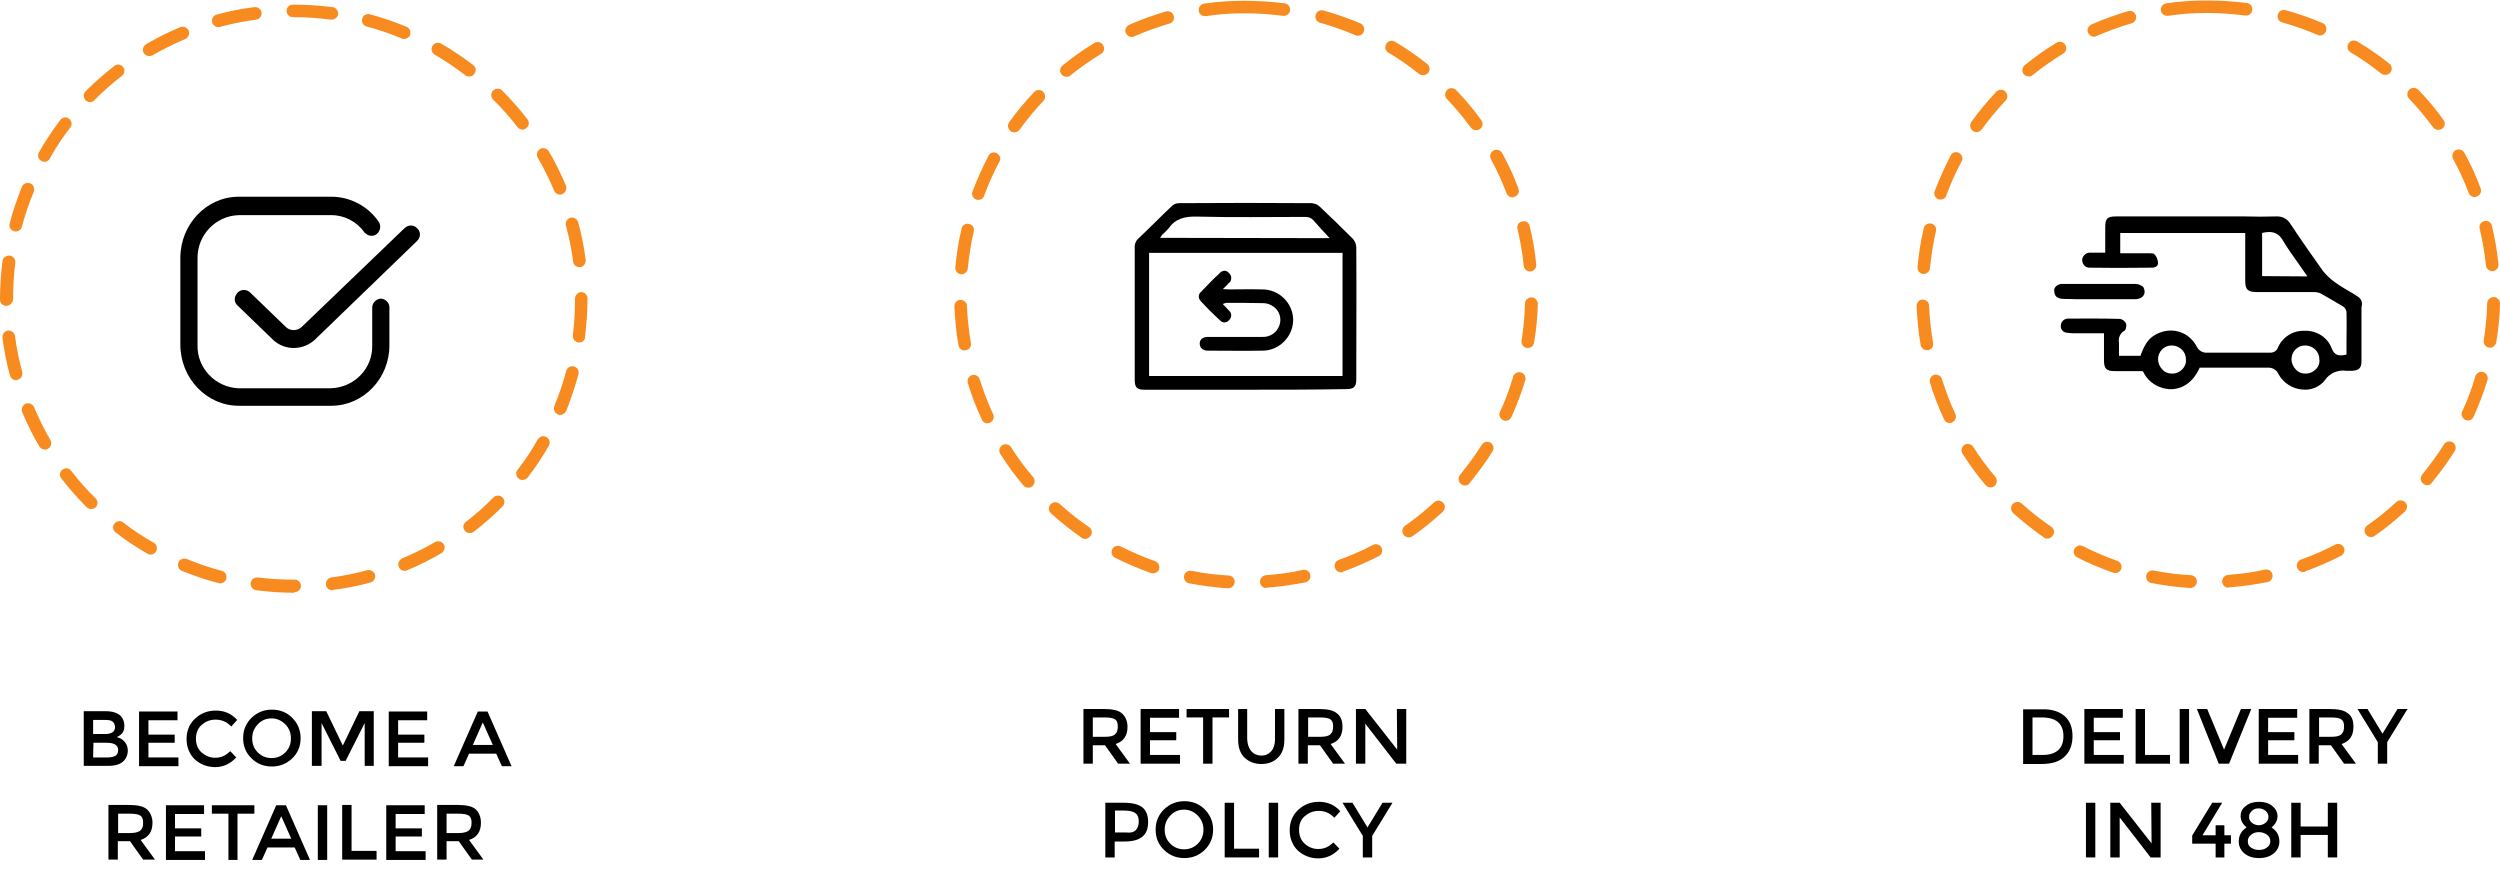 <?xml version="1.0" encoding="utf-8"?>
<!-- Generator: Adobe Illustrator 25.2.3, SVG Export Plug-In . SVG Version: 6.00 Build 0)  -->
<svg version="1.1" id="Livello_1" xmlns="http://www.w3.org/2000/svg" xmlns:xlink="http://www.w3.org/1999/xlink" x="0px" y="0px"
	 viewBox="0 0 800 279.9" style="enable-background:new 0 0 800 279.9;" xml:space="preserve">
<style type="text/css">
	.st0{fill:none;}
	.st1{fill:#F78B1F;}
</style>
<g id="Raggruppa_694" transform="translate(-264 -3670.319)">
	<g>
		<g id="Raggruppa_412" transform="translate(720.31 3752.93)">
			<g id="Tracciato_253">
				<path d="M-57.9,42.1c-10.7,0-21.5,0-32.1,0c-2.5,0-3.2-0.7-3.2-3.2c0-14,0-28.1,0-42.1c-0.1-1.3,0.4-2.5,1.4-3.3
					c3.5-3.3,6.9-6.8,10.4-10.1c0.7-0.7,1.5-1,2.5-1c14-0.1,28.2-0.1,42.3,0c1,0.1,1.9,0.4,2.6,1.1c3.6,3.4,7.1,6.8,10.6,10.3
					c0.7,0.8,1,1.6,1.1,2.6c0.1,14.1,0,28.4,0,42.5c0,2.2-0.8,3-3.1,3C-36.2,42.1-47,42.1-57.9,42.1z M-26.7-1.7h-61.9v39.4h61.9
					C-26.7,37.7-26.7-1.7-26.7-1.7z M-30.8-6.4c-1.8-1.9-3.5-3.7-5.2-5.7c-0.7-0.8-1.6-1.1-2.6-1.1c-11.5,0-23.1,0.2-34.6-0.1
					c-3.7-0.1-6.9,0.5-9.1,3.7c-0.7,0.8-1.3,1.4-2,2c-0.3,0.3-0.5,0.8-0.8,1.1L-30.8-6.4z"/>
			</g>
			<g id="Tracciato_254">
				<path d="M-65,14.7c0.8,0.8,1.3,1.4,2,2.1c0.9,0.8,0.9,2.2,0,3l0,0c-0.7,0.9-1.9,1-2.7,0.3c-0.1-0.1-0.1-0.1-0.2-0.2
					c-2.2-2-4.3-4.1-6.2-6.2c-0.8-0.8-0.8-2.1,0-2.8c0,0,0,0,0.1-0.1c2-2.1,3.9-4.1,6-6c0.7-0.9,2-1,2.7-0.3
					c0.1,0.1,0.2,0.2,0.3,0.3c0.9,0.8,0.9,2.2,0.1,3.1L-63,7.8c-0.5,0.7-1.2,1.3-2,2.1c0.8,0,1.2,0.1,1.8,0.1c3.6,0,7.1-0.1,10.7,0
					c5.4-0.1,9.9,4.3,10,9.6s-4.3,9.9-9.6,10h-0.1c-5.9,0.1-11.7,0-17.6,0c-1.6,0-2.6-0.9-2.6-2.3c0-1.3,1-2.1,2.6-2.1
					c5.8,0,11.6,0,17.5,0c2.4,0.1,4.6-1.4,5.4-3.7c0.8-2.2,0-4.7-1.9-6c-1-0.7-2.1-1.1-3.2-1.1c-3.9-0.1-8-0.1-11.9-0.1
					C-64.7,14.5-64.9,14.6-65,14.7z"/>
			</g>
		</g>
		<g id="Ellisse_19-2" transform="translate(413 34.68)">
			<g>
				<ellipse class="st0" cx="249.7" cy="3729.9" rx="93.4" ry="94.2"/>
			</g>
			<g>
				<path class="st1" d="M244,3823.9c0,0-0.1,0-0.1,0c-4.2-0.3-8.3-0.8-12.4-1.6c-1.1-0.2-1.8-1.3-1.6-2.4c0.2-1.1,1.3-1.8,2.4-1.6
					c3.9,0.8,7.9,1.3,11.9,1.5c1.1,0.1,2,1,1.9,2.2C246,3823,245.1,3823.9,244,3823.9z M256.2,3823.8c-1.1,0-1.9-0.8-2-1.9
					c-0.1-1.1,0.8-2.1,1.9-2.2c4-0.3,8-0.8,11.8-1.7c1.1-0.2,2.2,0.5,2.4,1.6c0.2,1.1-0.5,2.2-1.6,2.4c-4.1,0.8-8.2,1.4-12.4,1.7
					C256.3,3823.8,256.3,3823.8,256.2,3823.8z M220,3819.1c-0.2,0-0.4,0-0.7-0.1c-3.9-1.4-7.8-3-11.5-4.9c-1-0.5-1.4-1.7-0.9-2.7
					c0.5-1,1.7-1.4,2.7-0.9c3.6,1.8,7.3,3.4,11,4.7c1.1,0.4,1.6,1.5,1.3,2.6C221.7,3818.5,220.9,3819.1,220,3819.1z M280.1,3818.8
					c-0.8,0-1.6-0.5-1.9-1.4c-0.4-1.1,0.2-2.2,1.2-2.6c3.7-1.3,7.4-2.9,11-4.8c1-0.5,2.2-0.1,2.7,0.9c0.5,1,0.1,2.2-0.9,2.7
					c-3.7,1.9-7.6,3.6-11.5,5C280.6,3818.8,280.4,3818.8,280.1,3818.8z M198.2,3808.1c-0.4,0-0.8-0.1-1.1-0.4
					c-3.4-2.4-6.7-5-9.8-7.8c-0.8-0.8-0.9-2-0.1-2.9c0.8-0.8,2-0.9,2.9-0.1c3,2.7,6.1,5.2,9.4,7.4c0.9,0.6,1.2,1.9,0.5,2.8
					C199.5,3807.7,198.9,3808.1,198.2,3808.1z M301.8,3807.6c-0.6,0-1.3-0.3-1.7-0.9c-0.6-0.9-0.4-2.2,0.5-2.8
					c3.3-2.3,6.4-4.8,9.3-7.5c0.8-0.8,2.1-0.7,2.9,0.1c0.8,0.8,0.7,2.1-0.1,2.9c-3.1,2.8-6.3,5.5-9.7,7.8
					C302.7,3807.5,302.2,3807.6,301.8,3807.6z M180.1,3791.7c-0.6,0-1.1-0.2-1.6-0.7c-2.7-3.2-5.2-6.6-7.4-10.1
					c-0.6-0.9-0.3-2.2,0.6-2.8c0.9-0.6,2.2-0.3,2.8,0.6c2.1,3.3,4.5,6.6,7.1,9.6c0.7,0.9,0.6,2.1-0.2,2.9
					C181.1,3791.5,180.6,3791.7,180.1,3791.7z M319.8,3791c-0.5,0-0.9-0.2-1.3-0.5c-0.9-0.7-1-2-0.3-2.9c2.5-3.1,4.9-6.3,7-9.7
					c0.6-0.9,1.8-1.2,2.8-0.6c0.9,0.6,1.2,1.9,0.6,2.8c-2.2,3.5-4.7,6.9-7.3,10.1C321,3790.8,320.4,3791,319.8,3791z M167,3771.1
					c-0.8,0-1.5-0.4-1.8-1.2c-1.8-3.8-3.3-7.7-4.5-11.7c-0.3-1.1,0.3-2.2,1.3-2.5c1.1-0.3,2.2,0.3,2.5,1.3c1.2,3.8,2.6,7.5,4.3,11.2
					c0.5,1,0,2.2-1,2.7C167.5,3771,167.2,3771.1,167,3771.1z M332.8,3770.3c-0.3,0-0.6-0.1-0.8-0.2c-1-0.5-1.5-1.7-1-2.7
					c1.7-3.6,3.1-7.4,4.2-11.2c0.3-1.1,1.5-1.7,2.5-1.4c1.1,0.3,1.7,1.5,1.4,2.5c-1.2,4-2.7,7.9-4.4,11.7
					C334.3,3769.9,333.6,3770.3,332.8,3770.3z M159.7,3747.8c-1,0-1.8-0.7-2-1.7c-0.7-4.1-1.1-8.3-1.3-12.4c0-1.1,0.8-2.1,1.9-2.1
					c1.1,0,2.1,0.8,2.1,1.9c0.2,4,0.6,8,1.3,11.9c0.2,1.1-0.6,2.2-1.7,2.3C159.9,3747.8,159.8,3747.8,159.7,3747.8z M339.9,3747
					c-0.1,0-0.2,0-0.3,0c-1.1-0.2-1.9-1.2-1.7-2.3c0.6-3.9,1-7.9,1.1-11.9c0-1.1,0.9-2,2.1-2c1.1,0,2,1,2,2.1
					c-0.1,4.2-0.5,8.4-1.2,12.4C341.7,3746.3,340.9,3747,339.9,3747z M158.7,3723.4c-0.1,0-0.1,0-0.2,0c-1.1-0.1-1.9-1.1-1.8-2.2
					c0.4-4.2,1-8.3,2-12.4c0.2-1.1,1.3-1.8,2.4-1.5c1.1,0.2,1.8,1.3,1.5,2.4c-0.9,3.9-1.5,7.8-1.9,11.8
					C160.6,3722.6,159.7,3723.4,158.7,3723.4z M340.6,3722.5c-1,0-1.9-0.8-2-1.8c-0.4-4-1.1-7.9-2-11.8c-0.3-1.1,0.4-2.2,1.5-2.4
					c1.1-0.3,2.2,0.4,2.4,1.5c1,4,1.7,8.2,2.1,12.3c0.1,1.1-0.7,2.1-1.8,2.2C340.8,3722.5,340.7,3722.5,340.6,3722.5z M164.1,3699.6
					c-0.2,0-0.5,0-0.7-0.1c-1.1-0.4-1.6-1.6-1.2-2.6c1.5-3.9,3.2-7.7,5.1-11.4c0.5-1,1.8-1.4,2.7-0.8c1,0.5,1.4,1.8,0.8,2.7
					c-1.9,3.5-3.5,7.2-4.9,10.9C165.7,3699.1,164.9,3699.6,164.1,3699.6z M335,3698.8c-0.8,0-1.6-0.5-1.9-1.3
					c-1.4-3.7-3.1-7.4-5-10.9c-0.5-1-0.2-2.2,0.8-2.8c1-0.5,2.2-0.2,2.8,0.8c2,3.7,3.8,7.5,5.2,11.4c0.4,1-0.1,2.2-1.2,2.6
					C335.5,3698.7,335.2,3698.8,335,3698.8z M175.6,3678c-0.4,0-0.8-0.1-1.2-0.4c-0.9-0.7-1.1-1.9-0.5-2.8c2.4-3.4,5.1-6.6,8-9.7
					c0.8-0.8,2.1-0.9,2.9-0.1c0.8,0.8,0.9,2.1,0.1,2.9c-2.7,2.9-5.3,6-7.6,9.2C176.9,3677.7,176.2,3678,175.6,3678z M323.3,3677.3
					c-0.6,0-1.2-0.3-1.6-0.8c-2.4-3.2-4.9-6.3-7.7-9.2c-0.8-0.8-0.7-2.1,0.1-2.9c0.8-0.8,2.1-0.7,2.9,0.1c2.9,3,5.6,6.2,8,9.6
					c0.7,0.9,0.5,2.2-0.4,2.8C324.2,3677.2,323.7,3677.3,323.3,3677.3z M192.3,3660.2c-0.6,0-1.2-0.3-1.6-0.7
					c-0.7-0.9-0.6-2.1,0.3-2.9c3.2-2.6,6.7-5.1,10.2-7.2c1-0.6,2.2-0.3,2.8,0.7c0.6,1,0.3,2.2-0.7,2.8c-3.4,2.1-6.7,4.4-9.8,6.9
					C193.2,3660.1,192.8,3660.2,192.3,3660.2z M306.4,3659.7c-0.4,0-0.9-0.1-1.3-0.4c-3.1-2.5-6.4-4.8-9.8-6.8
					c-1-0.6-1.3-1.8-0.7-2.8c0.6-1,1.8-1.3,2.8-0.7c3.6,2.1,7,4.5,10.3,7.1c0.9,0.7,1,2,0.3,2.9
					C307.6,3659.4,307,3659.7,306.4,3659.7z M213.2,3647.5c-0.8,0-1.5-0.5-1.9-1.2c-0.5-1,0-2.2,1-2.7c3.8-1.7,7.8-3.1,11.8-4.3
					c1.1-0.3,2.2,0.3,2.5,1.4c0.3,1.1-0.3,2.2-1.4,2.5c-3.8,1.1-7.6,2.5-11.3,4.1C213.7,3647.4,213.4,3647.5,213.2,3647.5z
					 M285.5,3647.1c-0.3,0-0.5-0.1-0.8-0.2c-3.7-1.6-7.5-2.9-11.3-4c-1.1-0.3-1.7-1.4-1.4-2.5c0.3-1.1,1.4-1.7,2.5-1.4
					c4,1.1,8,2.5,11.8,4.1c1,0.4,1.5,1.6,1.1,2.7C287,3646.7,286.2,3647.1,285.5,3647.1z M236.6,3640.8c-1,0-1.9-0.7-2-1.7
					c-0.2-1.1,0.6-2.1,1.7-2.3c4.1-0.6,8.3-0.9,12.5-0.9c0.1,0,0.3,0,0.4,0c0.1,0,0.3,0,0.4,0c4.2,0,8.4,0.3,12.5,0.8
					c1.1,0.1,1.9,1.2,1.7,2.3c-0.1,1.1-1.2,1.9-2.3,1.7c-3.9-0.5-7.9-0.8-11.9-0.8c-0.1,0-0.3,0-0.4,0c-0.1,0-0.3,0-0.4,0
					c-4,0-8,0.3-11.9,0.9C236.8,3640.8,236.7,3640.8,236.6,3640.8z"/>
			</g>
		</g>
	</g>
	<g>
		<g id="Raggruppa_414" transform="translate(1090.275 3756.173)">
			<g id="Tracciato_256">
				<path d="M-72.2,8.8l-0.4-0.3c-2.2-1.3-4.5-2.6-6.6-4.1c-1.4-1-2.6-2.2-3.7-3.5c-3.4-4.8-7-9.9-10.5-15.2
					c-0.9-1.5-2.6-2.4-4.4-2.3c-3.4,0.1-6.8,0.1-10.1,0c-1.3,0-2.7,0-4.1,0h-10c-9,0-18.1,0-27.1,0c-2.9,0-3.5,0.7-3.5,3.5
					c0,1.6,0,3.3,0,5V-5h-0.7c-0.5,0-1,0-1.4,0c-1,0-2,0-2.9,0c-0.7,0-1.3,0.3-1.8,0.9c-0.9,1-0.7,2.5,0.3,3.4
					c0.4,0.3,0.9,0.5,1.3,0.5c5.9,0.1,12.4,0.1,20.2,0c0.5,0,1.1-0.2,1.5-0.5c0.3-0.3,0.4-0.7,0.4-1.1c-0.1-1.1-0.5-2.1-1.3-2.8
					c-0.1-0.2-1.1-0.2-1.5-0.2h-0.3c-2,0-4.1,0-6,0c-0.8,0-1.5,0-2.3,0h-0.7v-6.5h40v2.8c0,1.2,0,2.5,0,3.7c0,2.8,0,5.8,0,8.8
					c0,2.8,0.8,3.6,3.6,3.6c2.2,0,4.3,0,6.5,0c3.9,0,7.9,0,11.8,0c1,0,1.9,0.2,2.7,0.7c2.2,1.2,4.4,2.6,6.5,3.8
					c0.7,0.3,1.1,1,1.3,1.8c0.1,3.4,0,6.9,0,10.2c0,1,0,2,0,3v0.5l-0.4,0.1c-2.1,0.4-3.4,0.2-4.3-2c-1.3-3.6-4.9-5.9-8.8-5.7H-89
					c-3.6-0.1-7,2.1-8.4,5.5c-0.4,1.1-1.6,1.6-2.7,1.5h-2.9c-5.6,0-11.4,0-17.1,0c-1.3,0.1-2.6-0.7-3.2-1.9
					c-1.2-2.3-3.2-4.1-5.7-4.8c-2.6-0.8-5.5-0.3-7.8,1.1c-2.4,1.4-3.4,3.7-4.4,6.2l-0.1,0.4h-6.9v-1.6c0-0.8,0-1.4,0-2.1
					c0-0.2,0-0.4,0-0.5c-0.3-1.5,0.4-3.2,1.9-3.9c0.4-0.7,0.5-1.3,0.4-2.1c-0.3-0.8-1-1.4-1.9-1.6c-6.1-0.2-12.3-0.1-16.9-0.1
					c-1.2,0.1-2.1,1.1-2.1,2.2l0,0c-0.2,1.1,0.7,2.2,1.8,2.3c0.7,0.1,1.4,0.2,2.2,0.2h0.1c2.1,0,4.3,0,6.5,0h3.2V24
					c0,1.9,0,3.6,0,5.5c0,2.6,0.8,3.4,3.4,3.4c2.1,0,4.2,0,6.1,0h2.6h0.3l0.2,0.3c1.6,3.4,5.2,5.5,8.9,5.5c3.9-0.1,7.1-2.5,9-6.6
					l0.1-0.3h0.4c1.9,0,3.7,0,5.5,0c5.2,0,10.5,0,15.8,0h0.1c1.4-0.1,2.9,0.7,3.4,2c1.5,2.8,4.5,4.8,7.7,5c2.7,0.3,5.5-0.8,7.2-3
					c1.5-2.3,4.3-3.4,6.9-3c0.5,0,1.1,0,1.8,0c2.2-0.1,3-0.9,3-3.1c0-2.6,0-5.3,0-7.9c0-3.1,0-6.4,0-9.4
					C-70.1,10.8-70.8,9.5-72.2,8.8z M-102.4,2.5v-13.8l0.4-0.1c2.1-0.4,4.5-0.5,6.2,2.4c1.4,2.5,3.2,4.8,4.9,7.3
					c0.8,1.1,1.5,2.2,2.3,3.3l0.7,1L-102.4,2.5z M-127.9,32.3c-0.9,0.9-2,1.4-3.2,1.4h-0.1c-1.2,0-2.3-0.4-3.1-1.3
					c-0.9-0.9-1.4-2.1-1.4-3.3c0-2.4,1.9-4.4,4.3-4.4h0.1l0,0c2.4,0,4.5,1.9,4.5,4.3C-126.6,30.3-127.1,31.4-127.9,32.3L-127.9,32.3
					z M-85.2,32.3c-0.9,0.9-2,1.4-3.2,1.4h-0.1c-1.2,0-2.3-0.4-3.1-1.3c-0.9-0.9-1.4-2.1-1.4-3.3c0-2.4,1.9-4.4,4.3-4.4h0.1l0,0
					c2.4,0,4.5,1.9,4.5,4.3C-83.9,30.3-84.3,31.4-85.2,32.3L-85.2,32.3z"/>
			</g>
			<g id="Tracciato_257">
				<path d="M-158,9.9h6.8c2.6,0,5.3,0,8,0c2,0,3.2-1,3.2-2.4c0-0.5-0.2-1.2-0.5-1.6C-141.2,5.4-142,5-143,5c-7.8,0-15.6,0-23,0
					c-0.9-0.1-1.8,0.2-2.4,0.8c-0.4,0.4-0.7,1.1-0.5,1.6c0,1.6,1.1,2.4,3.1,2.4C-163.4,9.9-160.6,9.9-158,9.9z"/>
			</g>
		</g>
		<g id="Ellisse_18-2" transform="translate(796 34.68)">
			<g>
				<ellipse class="st0" cx="174.6" cy="3729.8" rx="93.4" ry="94.2"/>
			</g>
			<g>
				<path class="st1" d="M168.9,3823.8c0,0-0.1,0-0.1,0c-4.2-0.3-8.3-0.8-12.4-1.6c-1.1-0.2-1.8-1.3-1.6-2.4
					c0.2-1.1,1.3-1.8,2.4-1.6c3.9,0.8,7.9,1.3,11.9,1.5c1.1,0.1,2,1,1.9,2.2C170.9,3822.9,170,3823.8,168.9,3823.8z M181.1,3823.7
					c-1.1,0-1.9-0.8-2-1.9c-0.1-1.1,0.8-2.1,1.9-2.2c4-0.3,8-0.8,11.8-1.7c1.1-0.2,2.2,0.5,2.4,1.6s-0.5,2.2-1.6,2.4
					c-4.1,0.8-8.2,1.4-12.4,1.7C181.2,3823.7,181.2,3823.7,181.1,3823.7z M144.9,3819c-0.2,0-0.4,0-0.7-0.1c-3.9-1.4-7.8-3-11.5-4.9
					c-1-0.5-1.4-1.7-0.9-2.7c0.5-1,1.7-1.4,2.7-0.9c3.6,1.8,7.3,3.4,11,4.7c1.1,0.4,1.6,1.5,1.3,2.6
					C146.6,3818.4,145.8,3819,144.9,3819z M205,3818.7c-0.8,0-1.6-0.5-1.9-1.4c-0.4-1.1,0.2-2.2,1.2-2.6c3.7-1.3,7.4-2.9,11-4.8
					c1-0.5,2.2-0.1,2.7,0.9c0.5,1,0.1,2.2-0.9,2.7c-3.7,1.9-7.6,3.6-11.5,5C205.5,3818.7,205.3,3818.7,205,3818.7z M123.1,3808
					c-0.4,0-0.8-0.1-1.1-0.4c-3.4-2.4-6.7-5-9.8-7.8c-0.8-0.8-0.9-2-0.1-2.9c0.8-0.8,2-0.9,2.9-0.1c3,2.7,6.1,5.2,9.4,7.4
					c0.9,0.6,1.2,1.9,0.5,2.8C124.4,3807.7,123.8,3808,123.1,3808z M226.7,3807.5c-0.6,0-1.3-0.3-1.7-0.9c-0.6-0.9-0.4-2.2,0.5-2.8
					c3.3-2.3,6.4-4.8,9.3-7.5c0.8-0.8,2.1-0.7,2.9,0.1c0.8,0.8,0.7,2.1-0.1,2.9c-3.1,2.8-6.3,5.5-9.7,7.8
					C227.6,3807.4,227.1,3807.5,226.7,3807.5z M105,3791.6c-0.6,0-1.1-0.2-1.6-0.7c-2.7-3.2-5.2-6.6-7.4-10.1
					c-0.6-0.9-0.3-2.2,0.6-2.8c0.9-0.6,2.2-0.3,2.8,0.6c2.1,3.3,4.5,6.6,7.1,9.6c0.7,0.9,0.6,2.1-0.2,2.9
					C106,3791.4,105.5,3791.6,105,3791.6z M244.7,3790.9c-0.5,0-0.9-0.2-1.3-0.5c-0.9-0.7-1-2-0.3-2.9c2.5-3.1,4.9-6.3,7-9.7
					c0.6-0.9,1.8-1.2,2.8-0.6c0.9,0.6,1.2,1.9,0.6,2.8c-2.2,3.5-4.7,6.9-7.3,10.1C245.9,3790.7,245.3,3790.9,244.7,3790.9z
					 M91.9,3771c-0.8,0-1.5-0.4-1.8-1.2c-1.8-3.8-3.3-7.7-4.5-11.7c-0.3-1.1,0.3-2.2,1.3-2.5c1.1-0.3,2.2,0.3,2.5,1.3
					c1.2,3.8,2.6,7.6,4.3,11.2c0.5,1,0,2.2-1,2.7C92.4,3771,92.1,3771,91.9,3771z M257.7,3770.2c-0.3,0-0.6-0.1-0.8-0.2
					c-1-0.5-1.5-1.7-1-2.7c1.7-3.6,3.1-7.4,4.2-11.2c0.3-1.1,1.5-1.7,2.5-1.4c1.1,0.3,1.7,1.5,1.4,2.5c-1.2,4-2.7,7.9-4.4,11.7
					C259.2,3769.8,258.5,3770.2,257.7,3770.2z M84.6,3747.7c-1,0-1.8-0.7-2-1.7c-0.7-4.1-1.1-8.3-1.3-12.4c0-1.1,0.8-2.1,1.9-2.1
					c1.2,0,2.1,0.8,2.1,2c0.2,4,0.6,8,1.3,11.9c0.2,1.1-0.6,2.2-1.7,2.3C84.8,3747.7,84.7,3747.7,84.6,3747.7z M264.8,3746.9
					c-0.1,0-0.2,0-0.3,0c-1.1-0.2-1.9-1.2-1.7-2.3c0.6-3.9,1-7.9,1.1-11.9c0-1.1,1-2,2.1-2c1.1,0,2,1,2,2.1
					c-0.1,4.2-0.5,8.4-1.2,12.4C266.6,3746.1,265.8,3746.9,264.8,3746.9z M83.6,3723.3c-0.1,0-0.1,0-0.2,0c-1.1-0.1-1.9-1.1-1.8-2.2
					c0.4-4.2,1-8.3,2-12.4c0.2-1.1,1.3-1.8,2.4-1.5c1.1,0.2,1.8,1.3,1.5,2.4c-0.9,3.9-1.5,7.9-1.9,11.8
					C85.5,3722.5,84.6,3723.3,83.6,3723.3z M265.5,3722.4c-1,0-1.9-0.8-2-1.8c-0.4-4-1.1-7.9-2-11.8c-0.3-1.1,0.4-2.2,1.5-2.4
					c1.1-0.3,2.2,0.4,2.4,1.5c1,4,1.7,8.2,2.1,12.3c0.1,1.1-0.7,2.1-1.8,2.2C265.7,3722.4,265.6,3722.4,265.5,3722.4z M89,3699.5
					c-0.2,0-0.5,0-0.7-0.1c-1.1-0.4-1.6-1.6-1.2-2.6c1.5-3.9,3.2-7.7,5.1-11.4c0.5-1,1.8-1.4,2.7-0.8c1,0.5,1.4,1.8,0.8,2.7
					c-1.9,3.5-3.5,7.2-4.9,10.9C90.6,3699,89.8,3699.5,89,3699.5z M259.9,3698.7c-0.8,0-1.6-0.5-1.9-1.3c-1.4-3.7-3.1-7.4-5-10.9
					c-0.5-1-0.2-2.2,0.8-2.8c1-0.5,2.2-0.2,2.8,0.8c2,3.7,3.8,7.5,5.2,11.4c0.4,1-0.1,2.2-1.2,2.6
					C260.4,3698.6,260.1,3698.7,259.9,3698.7z M100.5,3677.9c-0.4,0-0.8-0.1-1.2-0.4c-0.9-0.7-1.1-1.9-0.5-2.8
					c2.4-3.4,5.1-6.6,8-9.7c0.8-0.8,2.1-0.9,2.9-0.1c0.8,0.8,0.9,2.1,0.1,2.9c-2.7,2.9-5.3,6-7.6,9.2
					C101.8,3677.6,101.1,3677.9,100.5,3677.9z M248.2,3677.2c-0.6,0-1.2-0.3-1.6-0.8c-2.4-3.2-4.9-6.3-7.7-9.2
					c-0.8-0.8-0.7-2.1,0.1-2.9c0.8-0.8,2.1-0.7,2.9,0.1c2.9,3,5.6,6.2,8,9.6c0.7,0.9,0.5,2.2-0.4,2.8
					C249.1,3677.1,248.6,3677.2,248.2,3677.2z M117.2,3660.1c-0.6,0-1.2-0.3-1.6-0.7c-0.7-0.9-0.6-2.1,0.3-2.9
					c3.2-2.6,6.7-5.1,10.2-7.2c1-0.6,2.2-0.3,2.8,0.7c0.6,1,0.3,2.2-0.7,2.8c-3.4,2.1-6.7,4.4-9.8,6.9
					C118.1,3660,117.7,3660.1,117.2,3660.1z M231.3,3659.6c-0.4,0-0.9-0.1-1.3-0.4c-3.1-2.5-6.4-4.8-9.8-6.8c-1-0.6-1.3-1.8-0.7-2.8
					c0.6-1,1.8-1.3,2.8-0.7c3.6,2.1,7,4.5,10.3,7.1c0.9,0.7,1,2,0.3,2.9C232.5,3659.3,231.9,3659.6,231.3,3659.6z M138.1,3647.4
					c-0.8,0-1.5-0.5-1.9-1.2c-0.5-1,0-2.2,1-2.7c3.8-1.7,7.8-3.1,11.8-4.3c1.1-0.3,2.2,0.3,2.5,1.4s-0.3,2.2-1.4,2.5
					c-3.8,1.1-7.6,2.5-11.3,4.1C138.6,3647.3,138.3,3647.4,138.1,3647.4z M210.4,3647c-0.3,0-0.5-0.1-0.8-0.2
					c-3.7-1.6-7.5-2.9-11.3-4c-1.1-0.3-1.7-1.4-1.4-2.5c0.3-1.1,1.4-1.7,2.5-1.4c4,1.1,8,2.5,11.8,4.1c1,0.4,1.5,1.6,1.1,2.7
					C211.9,3646.6,211.1,3647,210.4,3647z M161.5,3640.7c-1,0-1.9-0.7-2-1.7c-0.2-1.1,0.6-2.1,1.7-2.3c4.1-0.6,8.3-0.9,12.5-0.9
					c0.1,0,0.3,0,0.4,0c0.1,0,0.3,0,0.4,0c4.2,0,8.4,0.3,12.5,0.8c1.1,0.1,1.9,1.2,1.7,2.3c-0.1,1.1-1.2,1.9-2.3,1.7
					c-3.9-0.5-7.9-0.8-11.9-0.8c-0.1,0-0.3,0-0.4,0c-0.1,0-0.3,0-0.4,0c-4,0-8,0.3-11.9,0.9C161.7,3640.7,161.6,3640.7,161.5,3640.7
					z"/>
			</g>
		</g>
	</g>
	<g>
		<g id="Raggruppa_431" transform="translate(340.81 3751.065)">
			<g id="Raggruppa_429" transform="translate(0)">
				<g id="Tracciato_287">
					<path d="M29.2,48.4H-0.4c-10,0-18-8.4-18-18.9V1.8c0-10.4,8.1-18.9,18-18.9h29.6c5.7,0,11.1,2.8,14.5,7.6
						c0.7,1,0.5,2.3-0.4,3.1c-0.9,0.7-2.1,0.5-2.8-0.3c0,0,0-0.1-0.1-0.1c-2.5-3.6-6.7-5.8-11.1-5.8H-0.4c-7.8,0.2-14,6.7-13.9,14.5
						v27.8c-0.2,7.8,6,14.2,13.8,14.5h29.6C37,43.9,43.2,37.5,43,29.7v-12c0-1.1,0.9-2.1,2-2.2c1.1,0,2.1,0.9,2.2,2
						c0,0.1,0,0.1,0,0.2v11.9C47.2,40,39,48.4,29.2,48.4z"/>
					<path d="M29.2,49.1H-0.4c-10.3,0-18.7-8.8-18.7-19.6V1.8c0-10.8,8.4-19.6,18.7-19.6h29.6c5.9,0,11.6,2.9,15.1,7.9
						c0.9,1.3,0.7,2.9-0.5,4c-1.1,0.9-2.7,0.8-3.6-0.2H40l-0.2-0.3c-2.4-3.4-6.4-5.5-10.5-5.5H-0.4c-7.4,0.2-13.3,6.4-13.2,13.8
						v27.8C-13.8,37-7.9,43.2-0.5,43.5l29.6,0c7.6-0.3,13.4-6.4,13.2-13.8l0-12c0-1.5,1.2-2.7,2.6-2.9c0,0,0,0,0,0
						c1.5,0,2.8,1.2,2.9,2.6l0,0.3v11.9C47.9,40.3,39.5,49.1,29.2,49.1z M-0.4-16.4c-9.6,0-17.3,8.2-17.3,18.2v27.7
						c0,10,7.8,18.2,17.3,18.2h29.6c9.6,0,17.3-8.1,17.3-18.1V17.5c-0.1-0.7-0.8-1.3-1.5-1.3c-0.7,0.1-1.3,0.8-1.3,1.5v12
						c0.2,8.2-6.2,14.9-14.6,15.2l-29.6,0c-8.2-0.3-14.7-7.1-14.5-15.2l0-27.8c-0.1-8.2,6.4-15,14.6-15.2l29.7,0
						c4.6,0,8.9,2.2,11.5,5.9C41-7.3,41-7.2,41.1-7.1c0.4,0.4,1.2,0.6,1.8,0.1c0.6-0.6,0.7-1.5,0.3-2.2c-3.2-4.6-8.5-7.3-13.9-7.3
						H-0.4z"/>
				</g>
			</g>
			<g id="Raggruppa_430" transform="translate(12.997 6.714)">
				<g id="Tracciato_288">
					<path d="M4.2,23.2c-2.3,0-4.5-0.9-6.1-2.4l-11.4-11c-0.9-0.8-0.9-2.1-0.1-3c0,0,0-0.1,0.1-0.1c0.9-0.9,2.3-0.9,3.2,0l11.4,11
						c1.6,1.5,4.3,1.5,5.9,0l32.9-31.6c0.9-0.9,2.3-0.9,3.2,0c0.9,0.8,0.9,2.1,0.1,3l-0.1,0.1L10.5,20.7C8.8,22.3,6.5,23.2,4.2,23.2
						z"/>
					<path d="M4.2,23.9c-2.4,0-4.8-0.9-6.6-2.6l-11.4-11c-1.1-1-1.2-2.6-0.2-3.8c0.1-0.2,0.2-0.3,0.3-0.4c1.2-1.1,2.9-1,4,0.1
						l11.4,11c1.3,1.3,3.6,1.3,5,0l32.9-31.6c1.2-1.2,3-1.2,4.1,0c1.1,1,1.2,2.7,0.1,3.9l-0.1,0.1L11,21.2
						C9.2,22.9,6.7,23.9,4.2,23.9z M-12.9,7.3c-0.6,0.6-0.5,1.5,0.1,2l11.4,11c1.5,1.4,3.5,2.2,5.6,2.2c2.1,0,4.3-0.8,5.8-2.3
						l32.9-31.6c0.5-0.6,0.5-1.5-0.1-2c-0.7-0.7-1.6-0.7-2.3,0L7.7,18.2c-1.9,1.7-5,1.7-6.8,0l-11.4-11C-11.2,6.5-12.2,6.5-12.9,7.3
						L-12.9,7.3z"/>
				</g>
			</g>
		</g>
		<g>
			<g>
				<path class="st1" d="M358.1,3860c-4.1,0-8.1-0.3-12.1-0.8c-1.1-0.1-1.9-1.2-1.8-2.3c0.1-1.1,1.2-1.9,2.3-1.8
					c3.8,0.5,7.7,0.7,11.6,0.7l0.2,0c1.1,0,2,0.9,2,2s-0.9,2-2,2L358.1,3860C358.1,3860,358.1,3860,358.1,3860z M370.3,3859.2
					c-1,0-1.9-0.7-2-1.8c-0.1-1.1,0.6-2.1,1.7-2.3c3.9-0.5,7.8-1.3,11.5-2.3c1.1-0.3,2.2,0.4,2.5,1.4c0.3,1.1-0.4,2.2-1.4,2.5
					c-3.9,1.1-8,1.9-12.1,2.4C370.5,3859.2,370.4,3859.2,370.3,3859.2z M334.4,3857c-0.2,0-0.3,0-0.5-0.1c-4-1-7.9-2.4-11.7-3.9
					c-1-0.4-1.5-1.6-1.1-2.7c0.4-1,1.6-1.5,2.7-1.1c3.6,1.5,7.4,2.8,11.2,3.8c1.1,0.3,1.7,1.4,1.4,2.5
					C336.2,3856.4,335.3,3857,334.4,3857z M393.5,3853c-0.8,0-1.6-0.5-1.9-1.3c-0.4-1,0.1-2.2,1.1-2.7c3.6-1.5,7.2-3.3,10.5-5.2
					c1-0.6,2.2-0.2,2.8,0.7s0.2,2.2-0.7,2.8c-3.5,2.1-7.2,3.9-11,5.5C394,3852.9,393.8,3853,393.5,3853z M312.2,3847.8
					c-0.3,0-0.7-0.1-1-0.3c-3.5-2-7-4.3-10.2-6.8c-0.9-0.7-1.1-2-0.4-2.8c0.7-0.9,2-1.1,2.8-0.4c3.1,2.4,6.4,4.6,9.8,6.5
					c1,0.6,1.3,1.8,0.7,2.8C313.6,3847.4,312.9,3847.8,312.2,3847.8z M414.3,3840.9c-0.6,0-1.2-0.3-1.6-0.8
					c-0.7-0.9-0.5-2.2,0.4-2.8c3.1-2.4,6.1-5,8.8-7.8c0.8-0.8,2.1-0.8,2.9,0c0.8,0.8,0.8,2.1,0,2.9c-2.9,2.9-6,5.6-9.2,8.1
					C415.1,3840.8,414.7,3840.9,414.3,3840.9z M293.1,3833.2c-0.5,0-1-0.2-1.4-0.6c-2.9-2.9-5.6-6-8.1-9.2c-0.7-0.9-0.5-2.2,0.4-2.8
					c0.9-0.7,2.2-0.5,2.8,0.4c2.4,3.1,5,6.1,7.8,8.8c0.8,0.8,0.8,2.1,0,2.9C294.2,3833,293.6,3833.2,293.1,3833.2z M431.2,3823.9
					c-0.4,0-0.9-0.1-1.2-0.4c-0.9-0.7-1.1-2-0.4-2.8c2.4-3.1,4.6-6.4,6.5-9.8c0.6-1,1.8-1.3,2.8-0.7c1,0.6,1.3,1.8,0.7,2.8
					c-2,3.5-4.3,7-6.8,10.2C432.5,3823.6,431.8,3823.9,431.2,3823.9z M278.4,3814.2c-0.7,0-1.4-0.4-1.8-1c-2.1-3.5-3.9-7.2-5.5-11
					c-0.4-1,0.1-2.2,1.1-2.7c1-0.4,2.2,0.1,2.7,1.1c1.5,3.6,3.3,7.2,5.2,10.5c0.6,1,0.2,2.2-0.7,2.8
					C279.1,3814.1,278.8,3814.2,278.4,3814.2z M443.3,3803.1c-0.3,0-0.5,0-0.8-0.2c-1-0.4-1.5-1.6-1.1-2.7c1.5-3.6,2.8-7.4,3.8-11.2
					c0.3-1.1,1.4-1.7,2.5-1.4c1.1,0.3,1.7,1.4,1.4,2.5c-1.1,4-2.4,7.9-3.9,11.7C444.8,3802.6,444,3803.1,443.3,3803.1z M269.2,3792
					c-0.9,0-1.7-0.6-2-1.5c-1.1-3.9-1.9-8-2.4-12.1c-0.1-1.1,0.6-2.1,1.7-2.3c1.1-0.1,2.1,0.6,2.3,1.7c0.5,3.9,1.3,7.8,2.3,11.5
					c0.3,1.1-0.3,2.2-1.4,2.5C269.5,3792,269.4,3792,269.2,3792z M449.4,3779.9c-0.1,0-0.2,0-0.3,0c-1.1-0.1-1.9-1.2-1.8-2.3
					c0.5-3.8,0.7-7.8,0.7-11.7c0-1.1,0.9-2.1,2-2.1c1.1,0,2,0.9,2,2c0,0,0,0.1,0,0.1c0,4-0.3,8.1-0.8,12.2
					C451.3,3779.1,450.4,3779.9,449.4,3779.9z M266,3768.2c-1.1,0-2-0.9-2-2l0-0.3c0-4,0.3-8.1,0.8-12c0.1-1.1,1.2-1.9,2.3-1.8
					c1.1,0.1,1.9,1.2,1.8,2.3c-0.5,3.8-0.7,7.7-0.7,11.5l0,0.3C268,3767.3,267.1,3768.2,266,3768.2
					C266,3768.2,266,3768.2,266,3768.2z M449.4,3755.8c-1,0-1.9-0.7-2-1.8c-0.5-3.9-1.3-7.8-2.3-11.5c-0.3-1.1,0.4-2.2,1.4-2.5
					c1.1-0.3,2.2,0.4,2.5,1.4c1.1,3.9,1.9,8,2.4,12.1c0.1,1.1-0.6,2.1-1.7,2.3C449.6,3755.8,449.5,3755.8,449.4,3755.8z M269,3744.4
					c-0.2,0-0.3,0-0.5-0.1c-1.1-0.3-1.7-1.4-1.4-2.5c1-4,2.4-7.9,3.9-11.7c0.4-1,1.6-1.5,2.7-1.1c1,0.4,1.5,1.6,1.1,2.7
					c-1.5,3.6-2.8,7.4-3.8,11.2C270.8,3743.8,269.9,3744.4,269,3744.4z M443.2,3732.6c-0.8,0-1.6-0.5-1.9-1.3
					c-1.5-3.6-3.3-7.2-5.2-10.5c-0.6-1-0.2-2.2,0.7-2.8c1-0.6,2.2-0.2,2.8,0.7c2.1,3.5,3.9,7.3,5.5,11c0.4,1-0.1,2.2-1.1,2.7
					C443.7,3732.6,443.4,3732.6,443.2,3732.6z M278.2,3722.1c-0.3,0-0.7-0.1-1-0.3c-1-0.6-1.3-1.8-0.7-2.8c2-3.5,4.3-7,6.8-10.3
					c0.7-0.9,2-1.1,2.8-0.4c0.9,0.7,1.1,2,0.4,2.8c-2.4,3.1-4.6,6.4-6.5,9.8C279.6,3721.8,278.9,3722.1,278.2,3722.1z M431.2,3711.8
					c-0.6,0-1.2-0.3-1.6-0.8c-2.4-3.1-5-6.1-7.8-8.8c-0.8-0.8-0.8-2.1,0-2.9c0.8-0.8,2.1-0.8,2.9,0c2.9,2.9,5.6,6,8.1,9.2
					c0.7,0.9,0.5,2.2-0.4,2.8C432,3711.7,431.6,3711.8,431.2,3711.8z M292.8,3703c-0.5,0-1-0.2-1.4-0.6c-0.8-0.8-0.8-2.1,0-2.9
					c2.9-2.9,6-5.6,9.2-8.1c0.9-0.7,2.2-0.5,2.8,0.4c0.7,0.9,0.5,2.2-0.4,2.8c-3.1,2.4-6.1,5-8.8,7.8
					C293.8,3702.8,293.3,3703,292.8,3703z M414.1,3694.8c-0.4,0-0.9-0.1-1.2-0.4c-3.1-2.4-6.4-4.6-9.8-6.6c-1-0.6-1.3-1.8-0.7-2.8
					c0.6-1,1.8-1.3,2.8-0.7c3.5,2,7,4.4,10.2,6.8c0.9,0.7,1.1,2,0.4,2.8C415.4,3694.6,414.8,3694.8,414.1,3694.8z M311.8,3688.3
					c-0.7,0-1.4-0.4-1.8-1c-0.6-1-0.2-2.2,0.7-2.8c3.5-2.1,7.2-3.9,11-5.5c1-0.4,2.2,0.1,2.7,1.1c0.4,1-0.1,2.2-1.1,2.7
					c-3.6,1.5-7.1,3.3-10.5,5.2C312.5,3688.2,312.1,3688.3,311.8,3688.3z M393.3,3682.8c-0.3,0-0.5,0-0.8-0.2
					c-3.6-1.5-7.4-2.8-11.2-3.8c-1.1-0.3-1.7-1.4-1.4-2.5c0.3-1.1,1.4-1.7,2.5-1.4c4,1.1,7.9,2.4,11.7,4c1,0.4,1.5,1.6,1.1,2.7
					C394.9,3682.3,394.1,3682.8,393.3,3682.8z M333.9,3679c-0.9,0-1.7-0.6-2-1.5c-0.3-1.1,0.3-2.2,1.4-2.5c3.9-1.1,8-1.9,12.1-2.4
					c1.1-0.1,2.1,0.6,2.3,1.7c0.1,1.1-0.6,2.1-1.7,2.3c-3.9,0.5-7.8,1.3-11.5,2.3C334.3,3679,334.1,3679,333.9,3679z M370.1,3676.6
					c-0.1,0-0.2,0-0.3,0c-3.9-0.5-7.8-0.8-11.8-0.8l-0.3,0c0,0,0,0,0,0c-1.1,0-2-0.9-2-2c0-1.1,0.9-2,2-2l0.4,0
					c4.1,0,8.2,0.3,12.3,0.8c1.1,0.1,1.9,1.2,1.8,2.3C372,3675.9,371.1,3676.6,370.1,3676.6z"/>
			</g>
		</g>
	</g>
	<g>
		<g>
			<path d="M298.5,3915.4h-7.7v-17.5h6.8c1.2,0,2.2,0.1,3.1,0.4c0.9,0.3,1.5,0.7,1.9,1.1c0.8,0.9,1.2,1.9,1.2,3.1
				c0,1.4-0.4,2.4-1.3,3c-0.3,0.2-0.5,0.4-0.6,0.4c-0.1,0.1-0.3,0.2-0.6,0.3c1.1,0.2,1.9,0.7,2.6,1.5c0.6,0.7,1,1.7,1,2.8
				c0,1.2-0.4,2.3-1.2,3.2C302.6,3914.9,300.9,3915.4,298.5,3915.4z M293.8,3905.2h3.8c2.1,0,3.2-0.7,3.2-2.2c0-0.8-0.3-1.4-0.8-1.8
				c-0.5-0.4-1.3-0.5-2.4-0.5h-3.8L293.8,3905.2L293.8,3905.2z M293.8,3912.7h4.6c1.1,0,1.9-0.2,2.5-0.5s0.9-1,0.9-1.9
				c0-1.5-1.2-2.3-3.7-2.3h-4.2L293.8,3912.7L293.8,3912.7z"/>
		</g>
		<g>
			<path d="M320.8,3898v2.8h-9.3v4.6h8.4v2.6h-8.4v4.7h9.6v2.8h-12.6V3898H320.8L320.8,3898z"/>
		</g>
		<g>
			<path d="M332.8,3912.8c1,0,1.9-0.2,2.6-0.5s1.5-0.9,2.3-1.6l1.9,2c-1.9,2-4.1,3.1-6.7,3.1s-4.8-0.9-6.6-2.5
				c-1.7-1.7-2.6-3.9-2.6-6.5s0.9-4.8,2.7-6.5c1.8-1.7,4-2.6,6.7-2.6s5,1,6.8,3l-1.9,2.1c-0.8-0.8-1.6-1.4-2.4-1.7
				c-0.7-0.3-1.6-0.5-2.6-0.5c-1.8,0-3.2,0.6-4.5,1.7c-1.2,1.1-1.8,2.6-1.8,4.4c0,1.8,0.6,3.3,1.8,4.4
				C329.8,3912.2,331.2,3912.8,332.8,3912.8z"/>
		</g>
		<g>
			<path d="M357.5,3913c-1.8,1.7-3.9,2.6-6.5,2.6s-4.8-0.9-6.5-2.6c-1.8-1.7-2.7-3.9-2.7-6.5s0.9-4.7,2.7-6.5
				c1.8-1.7,3.9-2.6,6.5-2.6s4.8,0.9,6.5,2.6s2.7,3.9,2.7,6.5S359.3,3911.3,357.5,3913z M355.3,3902.1c-1.2-1.2-2.7-1.9-4.4-1.9
				c-1.7,0-3.2,0.6-4.4,1.9s-1.8,2.7-1.8,4.5s0.6,3.3,1.8,4.5s2.7,1.8,4.4,1.8c1.7,0,3.2-0.6,4.4-1.8c1.2-1.2,1.8-2.7,1.8-4.5
				S356.5,3903.3,355.3,3902.1z"/>
		</g>
		<g>
			<path d="M366.8,3915.4h-3v-17.5h4.6l5.3,11l5.3-11h4.6v17.5h-2.9v-13.7l-6.1,12.1H373l-6.1-12.1v13.7H366.8z"/>
		</g>
		<g>
			<path d="M400.7,3898v2.8h-9.3v4.6h8.4v2.6h-8.4v4.7h9.6v2.8h-12.6V3898H400.7L400.7,3898z"/>
		</g>
		<g>
			<path d="M414.1,3911.5l-1.8,4h-3.1l7.7-17.5h3.1l7.7,17.5h-3.1l-1.8-4H414.1z M421.7,3908.7l-3.2-7.2l-3.2,7.2H421.7z"/>
		</g>
		<g>
			<path d="M312.8,3933.6c0,2.9-1.3,4.7-3.8,5.5l4.6,6.3h-3.8l-4.2-5.9h-3.9v5.9h-3v-17.5h6.5c2.7,0,4.6,0.4,5.7,1.3
				C312,3930.1,312.8,3931.7,312.8,3933.6z M308.9,3936.1c0.6-0.5,0.9-1.3,0.9-2.5s-0.3-1.9-0.9-2.3s-1.7-0.6-3.3-0.6h-3.8v6.2h3.7
				C307.2,3936.9,308.3,3936.6,308.9,3936.1z"/>
		</g>
		<g>
			<path d="M329.3,3928v2.8H320v4.6h8.4v2.6H320v4.7h9.6v2.8h-12.5V3928H329.3z"/>
		</g>
		<g>
			<path d="M340,3930.7v14.8h-2.9v-14.8h-5.3v-2.7h13.6v2.7H340z"/>
		</g>
		<g>
			<path d="M349.6,3941.5l-1.8,4h-3.1l7.7-17.5h3.1l7.7,17.5h-3.1l-1.8-4H349.6z M357.2,3938.7l-3.2-7.2l-3.2,7.2H357.2z"/>
		</g>
		<g>
			<path d="M365.7,3928h3v17.5h-3V3928z"/>
		</g>
		<g>
			<path d="M373.5,3945.4v-17.5h3v14.7h8v2.8H373.5z"/>
		</g>
		<g>
			<path d="M399.9,3928v2.8h-9.3v4.6h8.4v2.6h-8.4v4.7h9.6v2.8h-12.6V3928H399.9z"/>
		</g>
		<g>
			<path d="M417.9,3933.6c0,2.9-1.3,4.7-3.8,5.5l4.6,6.3H415l-4.2-5.9h-3.9v5.9h-3v-17.5h6.5c2.7,0,4.6,0.4,5.7,1.3
				C417.2,3930.1,417.9,3931.7,417.9,3933.6z M414,3936.1c0.6-0.5,0.9-1.3,0.9-2.5s-0.3-1.9-0.9-2.3c-0.6-0.4-1.7-0.6-3.3-0.6h-3.8
				v6.2h3.7C412.3,3936.9,413.4,3936.6,414,3936.1z"/>
		</g>
	</g>
	<g>
		<g>
			<path d="M924.7,3899.5c1.7,1.5,2.5,3.6,2.5,6.4c0,2.7-0.8,4.9-2.5,6.5c-1.6,1.6-4.1,2.4-7.5,2.4h-5.8v-17.5h6
				C920.6,3897.2,923,3898,924.7,3899.5z M924.3,3905.9c0-4-2.3-6-6.9-6h-3v12h3.3c2.1,0,3.7-0.5,4.9-1.5
				C923.7,3909.4,924.3,3907.9,924.3,3905.9z"/>
		</g>
		<g>
			<path d="M943.3,3897.2v2.8H934v4.6h8.4v2.6H934v4.7h9.6v2.8H931v-17.5L943.3,3897.2L943.3,3897.2z"/>
		</g>
		<g>
			<path d="M947.4,3914.7v-17.5h3v14.7h8v2.8H947.4z"/>
		</g>
		<g>
			<path d="M961.5,3897.2h3v17.5h-3V3897.2z"/>
		</g>
		<g>
			<path d="M977.3,3914.7H974l-7-17.5h3.3l5.4,13l5.4-13h3.3L977.3,3914.7z"/>
		</g>
		<g>
			<path d="M999.1,3897.2v2.8h-9.3v4.6h8.4v2.6h-8.4v4.7h9.6v2.8h-12.6v-17.5L999.1,3897.2L999.1,3897.2z"/>
		</g>
		<g>
			<path d="M1017.1,3902.9c0,2.9-1.3,4.7-3.8,5.5l4.6,6.3h-3.8l-4.2-5.9h-3.9v5.9h-3v-17.5h6.5c2.7,0,4.6,0.4,5.7,1.3
				C1016.6,3899.4,1017.1,3900.9,1017.1,3902.9z M1013.2,3905.3c0.6-0.5,0.9-1.3,0.9-2.5s-0.3-1.9-0.9-2.3c-0.6-0.4-1.7-0.6-3.3-0.6
				h-3.8v6.2h3.7C1011.5,3906.1,1012.6,3905.9,1013.2,3905.3z"/>
		</g>
		<g>
			<path d="M1027.9,3914.7h-3v-6.9l-6.5-10.6h3.2l4.8,7.9l4.8-7.9h3.2l-6.5,10.6V3914.7z"/>
		</g>
		<g>
			<path d="M931.5,3927.2h3v17.5h-3V3927.2z"/>
		</g>
		<g>
			<path d="M952.4,3927.2h3v17.5h-3.2l-9.9-12.8v12.8h-3v-17.5h3l10.2,13L952.4,3927.2L952.4,3927.2z"/>
		</g>
		<g>
			<path d="M973,3937.6v-3.2h2.8v3.2h2.1v2.7h-2.1v4.4H973v-4.4h-7.5v-2.6l6.4-10.5h3.2l-6.3,10.4L973,3937.6L973,3937.6z"/>
		</g>
		<g>
			<path d="M982.7,3928.2c1.1-0.9,2.5-1.3,4.2-1.3s3.1,0.4,4.2,1.3c1.1,0.9,1.7,2,1.7,3.3s-0.6,2.5-1.9,3.6c1.7,1.1,2.5,2.6,2.5,4.5
				c0,1.5-0.6,2.8-1.8,3.8s-2.8,1.5-4.7,1.5c-2,0-3.5-0.5-4.7-1.5s-1.8-2.3-1.8-3.8c0-1.9,0.8-3.4,2.5-4.5c-1.2-1-1.9-2.2-1.9-3.6
				C981,3930.1,981.5,3929.1,982.7,3928.2z M984.4,3941.6c0.8,0.5,1.6,0.7,2.5,0.7s1.7-0.2,2.4-0.7c0.8-0.5,1.2-1.2,1.2-2.1
				c0-0.9-0.4-1.6-1.1-2.1c-0.7-0.5-1.6-0.8-2.5-0.8s-1.8,0.2-2.5,0.8c-0.7,0.5-1.1,1.2-1.1,2.1
				C983.3,3940.4,983.6,3941.1,984.4,3941.6z M984.6,3933.6c0.6,0.5,1.4,0.8,2.2,0.8s1.6-0.3,2.2-0.8c0.6-0.5,0.9-1.1,0.9-1.9
				c0-0.7-0.3-1.4-0.9-1.9s-1.4-0.8-2.2-0.8c-0.9,0-1.6,0.2-2.2,0.8c-0.6,0.6-0.9,1.1-0.9,1.9C983.7,3932.5,984,3933.1,984.6,3933.6
				z"/>
		</g>
		<g>
			<path d="M997.2,3944.7v-17.5h3v7.6h8.7v-7.6h3v17.5h-3v-7.2h-8.7v7.2H997.2z"/>
		</g>
	</g>
	<g>
		<g>
			<path d="M624.8,3902.9c0,2.9-1.3,4.7-3.8,5.5l4.6,6.3h-3.8l-4.2-5.9h-3.9v5.9h-3v-17.5h6.5c2.7,0,4.6,0.4,5.7,1.3
				C624,3899.4,624.8,3900.9,624.8,3902.9z M620.8,3905.3c0.6-0.5,0.9-1.3,0.9-2.5s-0.3-1.9-0.9-2.3c-0.6-0.4-1.7-0.6-3.3-0.6h-3.8
				v6.2h3.7C619.1,3906.1,620.2,3905.9,620.8,3905.3z"/>
		</g>
		<g>
			<path d="M641.3,3897.2v2.8H632v4.6h8.4v2.6H632v4.7h9.6v2.8H629v-17.5L641.3,3897.2L641.3,3897.2z"/>
		</g>
		<g>
			<path d="M652,3899.9v14.8h-3v-14.8h-5.3v-2.7h13.6v2.7H652z"/>
		</g>
		<g>
			<path d="M664.4,3910.7c0.8,0.9,1.9,1.4,3.2,1.4c1.4,0,2.4-0.5,3.2-1.4s1.2-2.2,1.2-3.8v-9.7h3v9.8c0,2.5-0.7,4.5-2.1,5.8
				c-1.4,1.4-3.2,2-5.3,2c-2.2,0-3.9-0.7-5.3-2s-2.1-3.3-2.1-5.8v-9.8h2.9v9.7C663.2,3908.5,663.6,3909.7,664.4,3910.7z"/>
		</g>
		<g>
			<path d="M693.6,3902.9c0,2.9-1.3,4.7-3.8,5.5l4.6,6.3h-3.8l-4.2-5.9h-3.9v5.9h-3v-17.5h6.5c2.7,0,4.6,0.4,5.7,1.3
				C693,3899.4,693.6,3900.9,693.6,3902.9z M689.7,3905.3c0.6-0.5,0.9-1.3,0.9-2.5s-0.3-1.9-0.9-2.3c-0.6-0.4-1.7-0.6-3.3-0.6h-3.8
				v6.2h3.7C688,3906.1,689.1,3905.9,689.7,3905.3z"/>
		</g>
		<g>
			<path d="M711,3897.2h3v17.5h-3.2l-9.9-12.8v12.8h-3v-17.5h3l10.2,13L711,3897.2L711,3897.2z"/>
		</g>
		<g>
			<path d="M629.6,3928.7c1.2,1,1.8,2.6,1.8,4.7c0,2.1-0.6,3.7-1.9,4.7c-1.2,1-3.1,1.5-5.7,1.5h-3.1v5.1h-3v-17.5h6
				C626.4,3927.2,628.3,3927.7,629.6,3928.7z M627.5,3935.9c0.6-0.6,0.9-1.5,0.9-2.8s-0.4-2.1-1.1-2.6s-1.9-0.8-3.5-0.8h-3v7h3.4
				C625.8,3936.9,626.9,3936.6,627.5,3935.9z"/>
		</g>
		<g>
			<path d="M649.5,3942.3c-1.8,1.7-3.9,2.6-6.5,2.6s-4.8-0.9-6.5-2.6c-1.8-1.7-2.7-3.9-2.7-6.5s0.9-4.7,2.7-6.5
				c1.8-1.7,3.9-2.6,6.5-2.6s4.8,0.9,6.5,2.6s2.7,3.9,2.7,6.5S651.3,3940.5,649.5,3942.3z M647.3,3931.3c-1.2-1.2-2.7-1.9-4.4-1.9
				s-3.2,0.6-4.4,1.9s-1.8,2.7-1.8,4.5s0.6,3.3,1.8,4.5s2.7,1.8,4.4,1.8s3.2-0.6,4.4-1.8s1.8-2.7,1.8-4.5S648.5,3932.6,647.3,3931.3
				z"/>
		</g>
		<g>
			<path d="M655.9,3944.7v-17.5h3v14.7h8v2.8H655.9z"/>
		</g>
		<g>
			<path d="M670,3927.2h3v17.5h-3V3927.2z"/>
		</g>
		<g>
			<path d="M685.8,3942c1,0,1.9-0.2,2.6-0.5c0.7-0.3,1.5-0.9,2.3-1.6l1.9,2c-1.8,2-4.1,3.1-6.7,3.1s-4.8-0.9-6.6-2.5
				c-1.7-1.7-2.6-3.9-2.6-6.5s0.9-4.8,2.7-6.5s4-2.6,6.7-2.6s5,1,6.8,3l-1.9,2.1c-0.8-0.8-1.6-1.4-2.4-1.7c-0.7-0.3-1.6-0.5-2.6-0.5
				c-1.8,0-3.2,0.6-4.5,1.7c-1.3,1.1-1.8,2.6-1.8,4.4c0,1.8,0.6,3.3,1.8,4.4S684.2,3942,685.8,3942z"/>
		</g>
		<g>
			<path d="M703.1,3944.7h-3v-6.9l-6.5-10.6h3.2l4.8,7.9l4.8-7.9h3.2l-6.5,10.6V3944.7z"/>
		</g>
	</g>
</g>
</svg>
